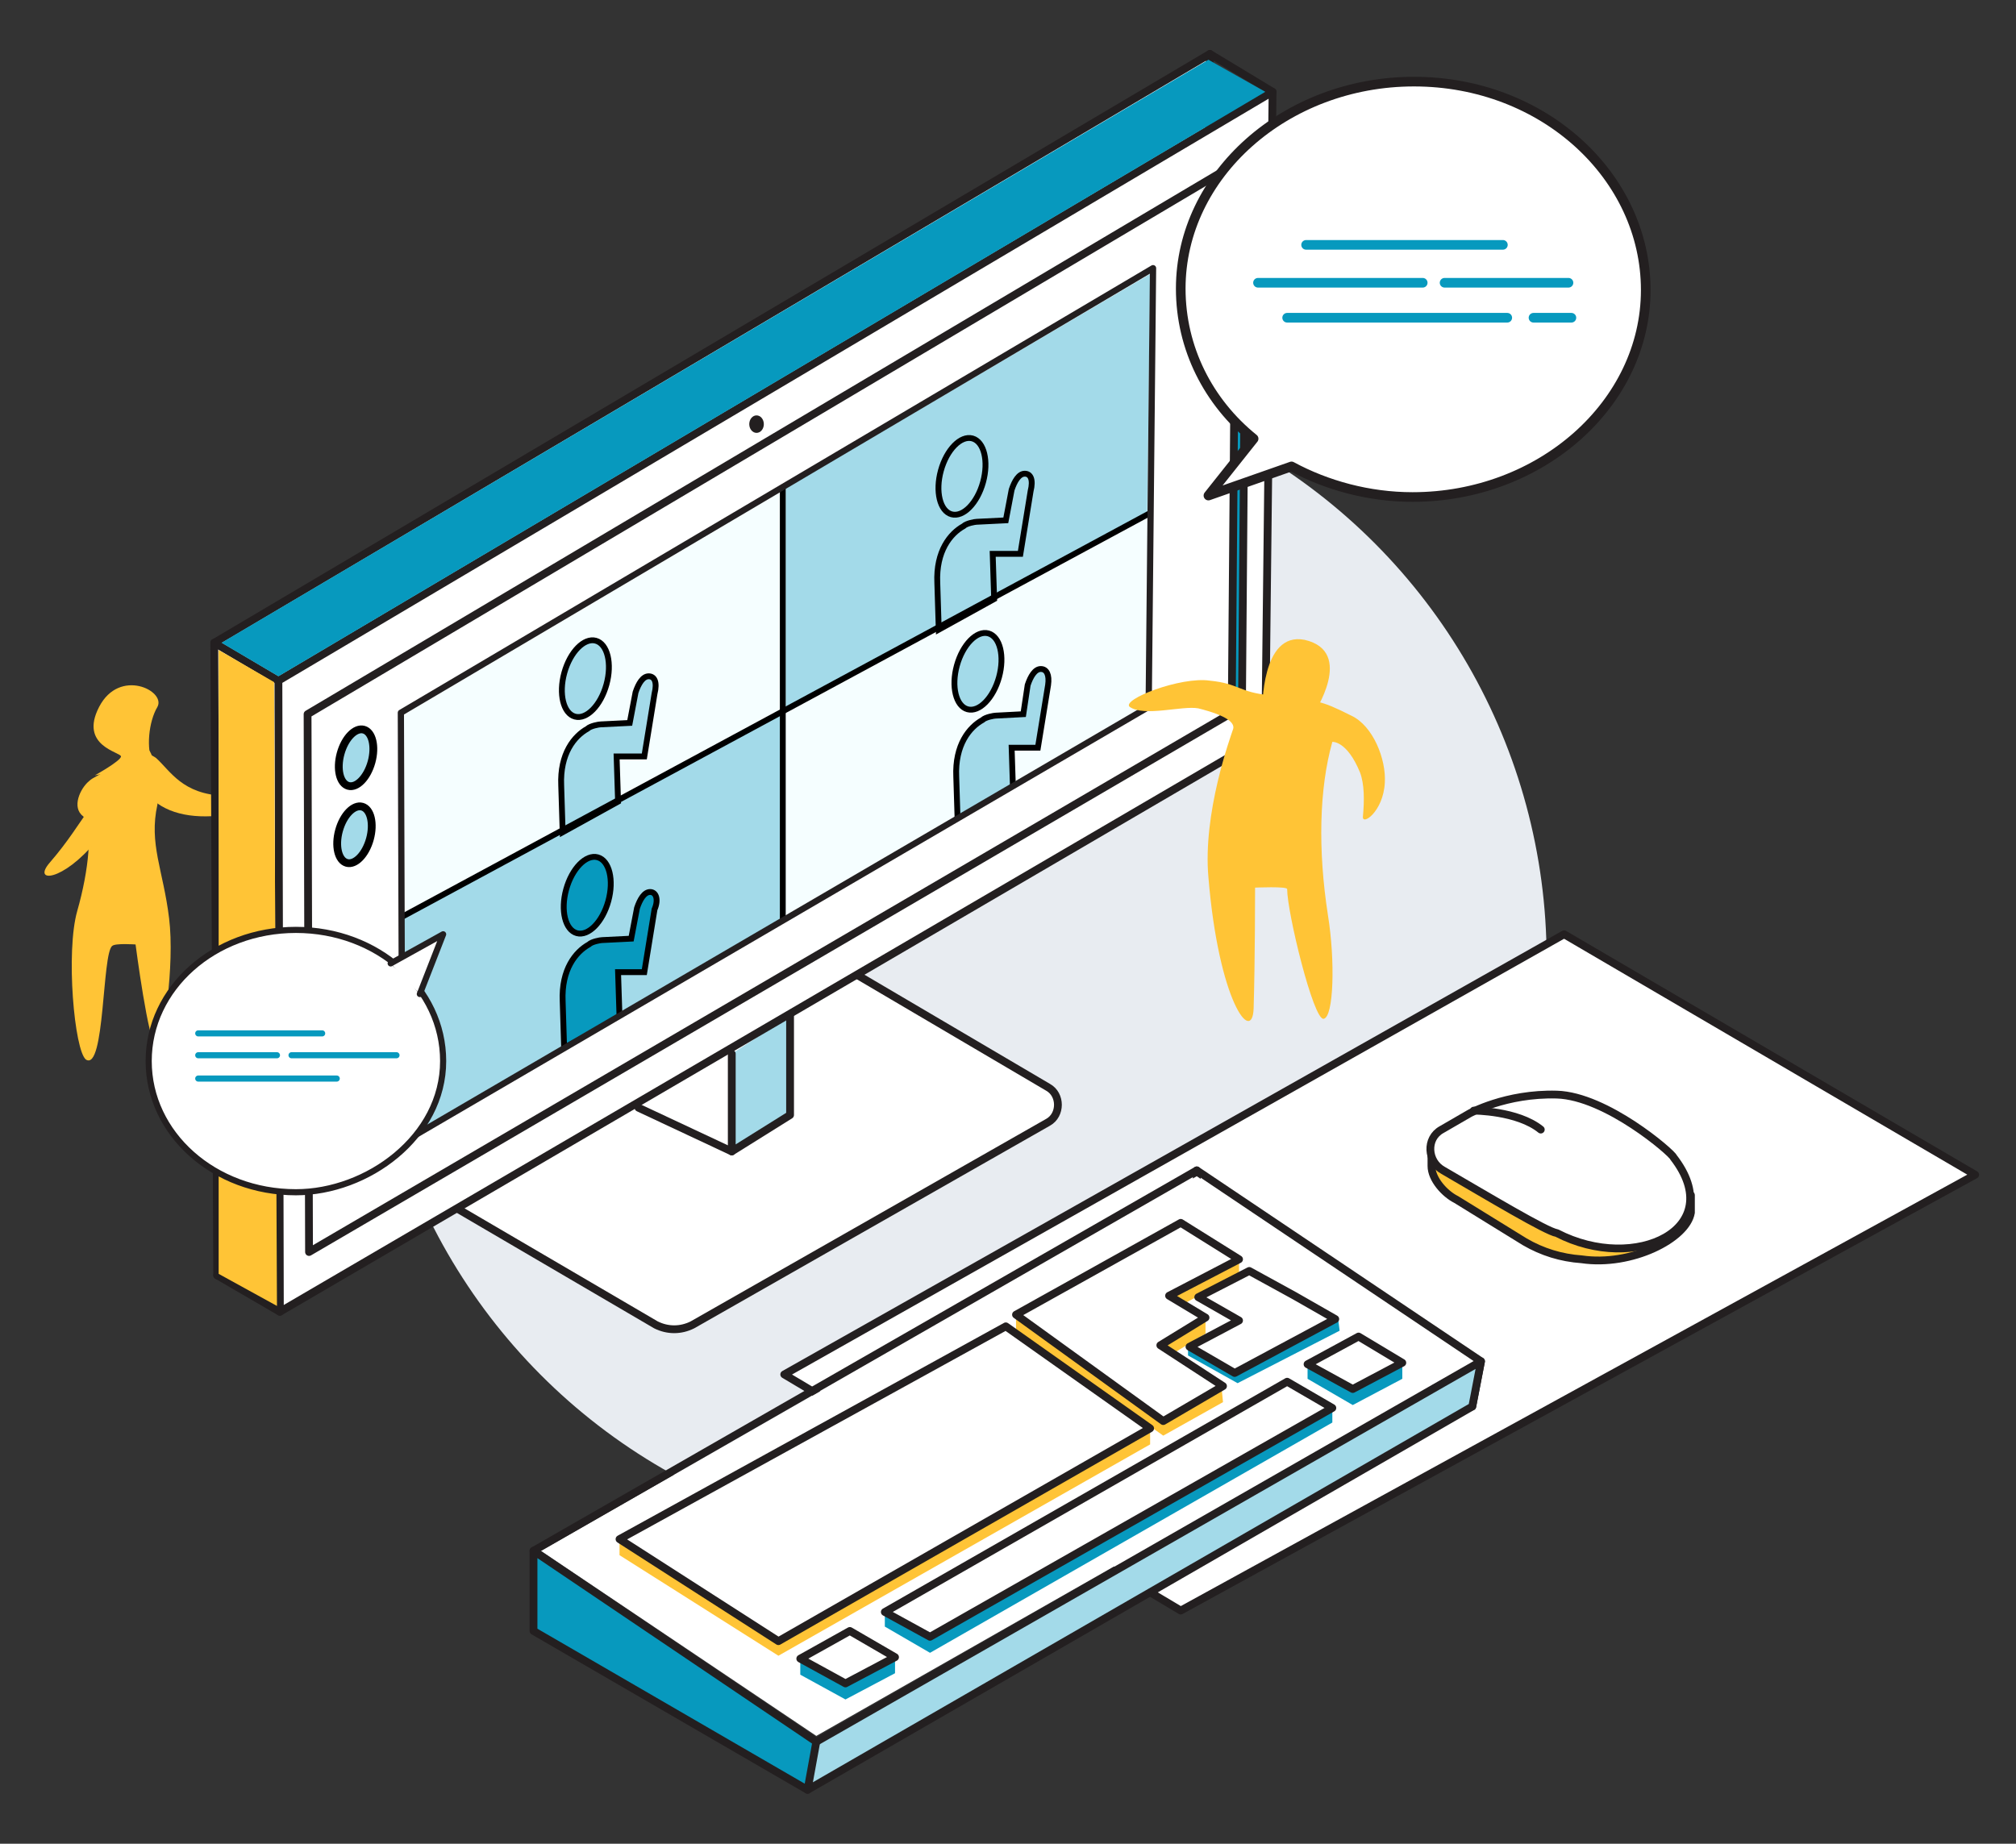 <?xml version="1.0" encoding="utf-8"?>
<!-- Generator: Adobe Illustrator 26.4.0, SVG Export Plug-In . SVG Version: 6.00 Build 0)  -->
<svg version="1.1" id="Layer_1" xmlns="http://www.w3.org/2000/svg" xmlns:xlink="http://www.w3.org/1999/xlink" x="0px" y="0px"
	 viewBox="0 0 138.3 126.5" style="enable-background:new 0 0 138.3 126.5;" xml:space="preserve">
<rect x="0" y="0" width="138.3" height="126.5" fill="#333333" stroke="none"/>
<style type="text/css">
	.st0{fill:#E8ECF1;}
	.st1{fill:#FFC436;}
	.st2{fill:#FFFFFF;stroke:#231F20;stroke-width:0.535;stroke-linecap:round;stroke-linejoin:round;}
	.st3{fill:#A3DAE9;stroke:#231F20;stroke-width:0.535;stroke-linecap:round;stroke-linejoin:round;}
	.st4{fill:none;stroke:#231F20;stroke-width:0.535;stroke-linecap:round;stroke-linejoin:round;}
	.st5{fill:#FFFFFF;}
	.st6{clip-path:url(#SVGID_00000027579536409688280510000002537477468076286087_);fill:#0799BE;}
	.st7{fill:#F5FEFF;}
	.st8{clip-path:url(#SVGID_00000090999793908045820690000002988619745488114361_);fill:#A3DAE9;}
	.st9{clip-path:url(#SVGID_00000034796496010028138040000004751238726299302830_);fill:#A3DAE9;}
	.st10{clip-path:url(#SVGID_00000103958192624335354470000009613926144106390696_);}
	.st11{fill:#A3DAE9;stroke:#000000;stroke-width:0.401;stroke-miterlimit:10;}
	.st12{fill:#A3DAE9;stroke:#000000;stroke-width:0.401;stroke-miterlimit:10;}
	.st13{clip-path:url(#SVGID_00000158017410638178944960000013196916732700597947_);}
	.st14{fill:#0799BE;stroke:#000000;stroke-width:0.401;stroke-miterlimit:10;}
	.st15{fill:#0799BE;stroke:#000000;stroke-width:0.401;stroke-miterlimit:10;}
	.st16{clip-path:url(#SVGID_00000030479855232464079570000011958929998394168229_);}
	.st17{clip-path:url(#SVGID_00000040568773264836918520000002080918968594560911_);}
	
		.st18{clip-path:url(#SVGID_00000115500743734525267300000015132191912197351589_);fill:none;stroke:#000000;stroke-width:0.535;stroke-miterlimit:10;}
	
		.st19{clip-path:url(#SVGID_00000089552359252811436680000011415952857721265571_);fill:none;stroke:#000000;stroke-width:0.401;stroke-miterlimit:10;}
	
		.st20{clip-path:url(#SVGID_00000168802134482879606790000002474261765809256867_);fill:none;stroke:#000000;stroke-width:0.401;stroke-miterlimit:10;}
	.st21{fill:none;stroke:#231F20;stroke-width:0.428;stroke-linecap:round;stroke-linejoin:round;}
	.st22{fill:#FFFFFF;stroke:#231F20;stroke-width:0.13;stroke-linecap:round;stroke-linejoin:round;}
	.st23{fill:#0799BE;}
	.st24{fill:#0799BE;stroke:#231F20;stroke-width:0.535;stroke-linecap:round;stroke-linejoin:round;}
	.st25{fill:#231F20;}
	.st26{fill:#FFC436;stroke:#231F20;stroke-width:0.534;stroke-linecap:round;stroke-linejoin:round;}
	.st27{fill:#FFFFFF;stroke:#231F20;stroke-width:0.661;stroke-linecap:round;stroke-linejoin:round;}
	.st28{fill:none;stroke:#0799BE;stroke-width:0.661;stroke-linecap:round;stroke-linejoin:round;}
	.st29{fill:#A3DAE9;stroke:#000000;stroke-width:0.535;stroke-miterlimit:10;}
	.st30{fill:#FFFFFF;stroke:#231F20;stroke-width:0.42;stroke-linecap:round;stroke-linejoin:round;}
	.st31{fill:none;stroke:#0799BE;stroke-width:0.42;stroke-linecap:round;stroke-linejoin:round;}
</style>
<g>
	<g>
		<circle class="st0" cx="65.7" cy="65.8" r="40.4"/>
	</g>
	<g>
		<g>
			<path class="st1" d="M10.8,55.2c-0.6,2.7,0.4,4.5,0.8,7.8c0.4,3.2-0.4,8.7-0.9,8.7s-1.4-6.9-1.4-6.9s-1.4-0.1-1.6,0.1
				c-0.7,0.5-0.5,8.6-1.8,7.8c-0.8-0.6-1.4-7.4-0.6-10.2c0.8-2.8,1.1-5.8,0.4-6.5c-0.8-0.6-0.2-1.9,0.4-2.4c0.3-0.3,0.8-0.4,1.7-1.1
				c0.4-0.3,0.9-0.9,1.7-1.2C10.9,50.5,10.8,55.2,10.8,55.2z"/>
			<path class="st1" d="M10.7,52c1,0.9,1.8,2.5,4.7,2.6c2.9,0.1,0.1,1.4-0.9,1.4c-2.1,0.1-3.9-0.5-4.8-2.1c-0.4-0.7-0.5-1.8-0.1-2
				C9.9,51.5,10.4,51.8,10.7,52z"/>
			<path class="st1" d="M6,55.7c-0.6,0.8-1.3,2-2.6,3.5c-1.2,1.4,0.9,1.3,3.2-1.5C8.6,55,6,55.7,6,55.7z"/>
			<path class="st1" d="M10.5,52.4c-0.5-1-0.3-2.9,0.3-3.9c0.6-1.1-2.6-2.7-4,0c-1.4,2.7,1.5,3.1,1.5,3.4s-1.8,1.3-1.8,1.3"/>
		</g>
		<g>
			<path class="st2" d="M71.9,74.6L52.7,63.3c-0.8-0.4-1.7-0.4-2.5,0l-22.8,13c-1.7,0.9-1.7,3.3,0,4.3l17.6,10.3
				c0.8,0.4,1.7,0.4,2.5,0L71.9,77C72.8,76.5,72.8,75.1,71.9,74.6z"/>
			<polyline class="st3" points="54.2,69.7 54.2,76.5 50.2,79 50.2,72.3 			"/>
			<line class="st4" x1="50.2" y1="79" x2="43.8" y2="76"/>
		</g>
		<polygon class="st2" points="82.5,48 83,3.7 14.7,44.1 14.9,87.5 		"/>
		<polygon class="st2" points="53.8,94.3 107.3,64.1 135.5,80.6 81,110.5 		"/>
		<polygon class="st2" points="86.8,50.5 87.3,6.3 19.1,46.7 19.2,90 		"/>
		<line class="st4" x1="87.3" y1="6.3" x2="83" y2="3.7"/>
		<line class="st4" x1="19.2" y1="90" x2="14.9" y2="87.5"/>
		<line class="st4" x1="19.1" y1="46.7" x2="14.7" y2="44.1"/>
		<g>
			<g>
				<polygon id="XMLID_00000070099965053213952890000012609783104097510281_" class="st5" points="85.2,48.5 85.5,10.8 21.1,49 
					21.2,85.9 				"/>
			</g>
			<g>
				<defs>
					<polygon id="SVGID_1_" points="85.2,48.5 85.5,10.8 21.1,49 21.2,85.9 					"/>
				</defs>
				<clipPath id="SVGID_00000141456008274677370540000003692678009472990362_">
					<use xlink:href="#SVGID_1_"  style="overflow:visible;"/>
				</clipPath>
				<polygon style="clip-path:url(#SVGID_00000141456008274677370540000003692678009472990362_);fill:#0799BE;" points="84.8,11.5 
					85.3,11.3 85,48.5 84.5,48.8 				"/>
			</g>
			<g>
				<polygon id="XMLID_00000114038271134056305520000014816173272078614185_" class="st4" points="85.2,48.5 85.5,10.8 21.1,49 
					21.2,85.9 				"/>
			</g>
		</g>
		<g>
			<g>
				<polygon id="XMLID_00000114073307940688490220000017198842227732458409_" class="st7" points="78.8,48.5 79.1,18.4 27.5,48.9 
					27.6,78.4 				"/>
			</g>
			<g>
				<defs>
					<polygon id="SVGID_00000091717874495974131320000012002612600315929763_" points="78.8,48.5 79.1,18.4 27.5,48.9 27.6,78.4 
											"/>
				</defs>
				<clipPath id="SVGID_00000065061728679989097710000000622409599212108715_">
					<use xlink:href="#SVGID_00000091717874495974131320000012002612600315929763_"  style="overflow:visible;"/>
				</clipPath>
				<polygon style="clip-path:url(#SVGID_00000065061728679989097710000000622409599212108715_);fill:#A3DAE9;" points="53.9,33.5 
					53.9,48.6 78.7,35.2 78.9,18.8 				"/>
			</g>
			<g>
				<defs>
					<polygon id="SVGID_00000179638935850395782270000012070702752747509694_" points="78.8,48.5 79.1,18.4 27.5,48.9 27.6,78.4 
											"/>
				</defs>
				<clipPath id="SVGID_00000134209674085455060510000011389299059308815516_">
					<use xlink:href="#SVGID_00000179638935850395782270000012070702752747509694_"  style="overflow:visible;"/>
				</clipPath>
				<polygon style="clip-path:url(#SVGID_00000134209674085455060510000011389299059308815516_);fill:#A3DAE9;" points="27.8,78.1 
					27.7,62.8 53.6,49 53.7,63.2 				"/>
			</g>
			<g>
				<defs>
					<polygon id="SVGID_00000114047482046892886860000002170126926656455045_" points="78.8,48.5 79.1,18.4 27.5,48.9 27.6,78.4 
											"/>
				</defs>
				<clipPath id="SVGID_00000075860769039515568440000001657416383161075112_">
					<use xlink:href="#SVGID_00000114047482046892886860000002170126926656455045_"  style="overflow:visible;"/>
				</clipPath>
				<g style="clip-path:url(#SVGID_00000075860769039515568440000001657416383161075112_);">
					
						<ellipse transform="matrix(0.265 -0.964 0.964 0.265 -15.321 72.993)" class="st11" cx="40.2" cy="46.5" rx="2.7" ry="1.5"/>
					<path class="st12" d="M44.5,46.4L44.5,46.4c-0.4,0-0.7,0.5-0.9,1.1l-0.4,2.1l-2,0.1c-0.1,0-0.7,0.1-0.9,0.3
						c-0.9,0.5-1.9,1.7-1.8,3.9l0.1,3.2l3.8-2.1l-0.1-3.1H43h1.2l0.7-4.3C45.1,46.8,44.9,46.4,44.5,46.4z"/>
				</g>
			</g>
			<g>
				<defs>
					<polygon id="SVGID_00000103266670182940983570000001894045809091142557_" points="78.8,48.5 79.1,18.4 27.5,48.9 27.6,78.4 
											"/>
				</defs>
				<clipPath id="SVGID_00000134946648577851766550000000283784771330385590_">
					<use xlink:href="#SVGID_00000103266670182940983570000001894045809091142557_"  style="overflow:visible;"/>
				</clipPath>
				<g style="clip-path:url(#SVGID_00000134946648577851766550000000283784771330385590_);">
					
						<ellipse transform="matrix(0.265 -0.964 0.964 0.265 -29.583 84)" class="st14" cx="40.3" cy="61.4" rx="2.7" ry="1.5"/>
					<path class="st15" d="M44.6,61.2L44.6,61.2c-0.4,0-0.7,0.5-0.9,1.1l-0.4,2.1l-2,0.1c-0.1,0-0.7,0.1-0.9,0.3
						c-0.9,0.5-1.9,1.7-1.8,3.9l0.1,3.2l3.8-2.1l-0.1-3.1h0.6h1.2l0.7-4.3C45.2,61.7,45,61.2,44.6,61.2z"/>
				</g>
			</g>
			<g>
				<defs>
					<polygon id="SVGID_00000032644257139883326430000001072701322645343636_" points="78.8,48.5 79.1,18.4 27.5,48.9 27.6,78.4 
											"/>
				</defs>
				<clipPath id="SVGID_00000148638946940175303840000011116204427746632101_">
					<use xlink:href="#SVGID_00000032644257139883326430000001072701322645343636_"  style="overflow:visible;"/>
				</clipPath>
				<g style="clip-path:url(#SVGID_00000148638946940175303840000011116204427746632101_);">
					
						<ellipse transform="matrix(0.265 -0.964 0.964 0.265 4.867 98.528)" class="st11" cx="67.1" cy="46.1" rx="2.7" ry="1.5"/>
					<path class="st12" d="M71.4,45.9L71.4,45.9c-0.4,0-0.7,0.5-0.9,1.1L70.2,49l-1.9,0.1c-0.1,0-0.7,0.1-0.9,0.3
						c-0.9,0.5-1.9,1.7-1.8,3.9l0.1,3.2l3.8-2.1l-0.1-3.1H70h1.2l0.7-4.3C72,46.3,71.8,45.9,71.4,45.9z"/>
				</g>
			</g>
			<g>
				<defs>
					<polygon id="SVGID_00000066478968052521129170000011924258854431157690_" points="78.8,48.5 79.1,18.4 27.5,48.9 27.6,78.4 
											"/>
				</defs>
				<clipPath id="SVGID_00000016077528039229811090000006696227779832610955_">
					<use xlink:href="#SVGID_00000066478968052521129170000011924258854431157690_"  style="overflow:visible;"/>
				</clipPath>
				<g style="clip-path:url(#SVGID_00000016077528039229811090000006696227779832610955_);">
					
						<ellipse transform="matrix(0.265 -0.964 0.964 0.265 16.98 87.642)" class="st11" cx="66" cy="32.7" rx="2.7" ry="1.5"/>
					<path class="st12" d="M70.3,32.5L70.3,32.5c-0.4,0-0.7,0.5-0.9,1.1l-0.4,2.1l-2,0.1c-0.1,0-0.7,0.1-0.9,0.3
						c-0.9,0.5-1.9,1.7-1.8,3.9l0.1,3.2l3.8-2.1l-0.1-3.1h0.6H70l0.7-4.3C70.9,32.9,70.7,32.5,70.3,32.5z"/>
				</g>
			</g>
			<g>
				<defs>
					<polygon id="SVGID_00000065774071948704338950000007336803510279703179_" points="78.8,48.5 79.1,18.4 27.5,48.9 27.6,78.4 
											"/>
				</defs>
				<clipPath id="SVGID_00000125563024037747145900000003142424991207805069_">
					<use xlink:href="#SVGID_00000065774071948704338950000007336803510279703179_"  style="overflow:visible;"/>
				</clipPath>
				
					<line style="clip-path:url(#SVGID_00000125563024037747145900000003142424991207805069_);fill:none;stroke:#000000;stroke-width:0.535;stroke-miterlimit:10;" x1="15" y1="44.7" x2="18.6" y2="46.9"/>
			</g>
			<g>
				<defs>
					<polygon id="SVGID_00000063619123993987447610000013194338995809473945_" points="78.8,48.5 79.1,18.4 27.5,48.9 27.6,78.4 
											"/>
				</defs>
				<clipPath id="SVGID_00000052100790752251632250000014817491735220462987_">
					<use xlink:href="#SVGID_00000063619123993987447610000013194338995809473945_"  style="overflow:visible;"/>
				</clipPath>
				
					<line style="clip-path:url(#SVGID_00000052100790752251632250000014817491735220462987_);fill:none;stroke:#000000;stroke-width:0.401;stroke-miterlimit:10;" x1="53.7" y1="63.2" x2="53.7" y2="33.5"/>
			</g>
			<g>
				<defs>
					<polygon id="SVGID_00000137121685507450309670000013760977757008461477_" points="78.8,48.5 79.1,18.4 27.5,48.9 27.6,78.4 
											"/>
				</defs>
				<clipPath id="SVGID_00000077325115089336960720000005757255392238909883_">
					<use xlink:href="#SVGID_00000137121685507450309670000013760977757008461477_"  style="overflow:visible;"/>
				</clipPath>
				
					<line style="clip-path:url(#SVGID_00000077325115089336960720000005757255392238909883_);fill:none;stroke:#000000;stroke-width:0.401;stroke-miterlimit:10;" x1="78.9" y1="35.2" x2="27.4" y2="63"/>
			</g>
			<g>
				<polygon id="XMLID_00000115475794701365277660000015576802978467865001_" class="st21" points="78.8,48.5 79.1,18.4 27.5,48.9 
					27.6,78.4 				"/>
			</g>
		</g>
		<path class="st22" d="M116.4,85.3"/>
		<g>
			<polygon class="st2" points="101,96.5 82.1,85.8 82.1,80.3 101.6,93.4 			"/>
			<polygon class="st5" points="37.1,106.4 82.1,80.7 100.8,93.6 56,119.1 			"/>
			<polygon class="st23" points="88.3,95.9 60.7,110.6 60.7,111.6 63.8,113.4 91.4,97.6 91.4,96.6 			"/>
			<polygon class="st23" points="58.3,113 54.9,113.8 54.9,114.9 58,116.6 61.4,114.8 61.4,113.7 			"/>
			<polygon class="st23" points="93.2,92.8 89.7,93.6 89.7,94.6 92.8,96.4 96.2,94.6 96.2,93.5 			"/>
			<polyline class="st23" points="89.2,89.5 91.8,90.5 91.9,91.3 84.9,94.9 81.5,93 81.5,92.5 			"/>
			<g>
				<polygon class="st1" points="78.9,99.1 53.4,113.6 42.5,106.7 42.5,105.6 69,92 78.9,98 				"/>
				<polygon class="st1" points="79.6,93.4 82.7,91.5 82.7,90.4 80.2,90 85,87.4 85,86.4 81,85 69.7,90.2 69.7,91.3 79.8,98.5 
					83.9,96.2 83.8,95.2 				"/>
			</g>
			<g>
				<polyline class="st3" points="56,119.5 101.6,93.4 101,96.5 55.4,122.8 				"/>
				<polygon class="st24" points="55.4,122.8 36.6,111.9 36.6,106.4 56,119.5 				"/>
				<line class="st4" x1="36.6" y1="106.4" x2="82.1" y2="80.3"/>
				<polygon class="st2" points="88.3,94.8 60.7,110.6 63.8,112.3 91.4,96.6 				"/>
				<polygon class="st2" points="58.3,111.9 54.9,113.8 58,115.5 61.4,113.7 				"/>
				<polygon class="st2" points="93.2,91.7 89.7,93.6 92.8,95.3 96.2,93.5 				"/>
				<polygon class="st2" points="91.6,90.5 84.7,94.2 81.6,92.4 85,90.6 82.2,89 85.7,87.2 88.8,88.9 88.8,88.9 				"/>
				<g>
					<polygon class="st2" points="78.9,98 53.4,112.6 42.5,105.6 69,91 					"/>
					<polygon class="st2" points="79.6,92.3 82.7,90.4 80.2,88.9 85,86.4 81,83.9 69.7,90.2 79.8,97.5 83.9,95.1 					"/>
				</g>
			</g>
		</g>
		<ellipse class="st25" cx="51.9" cy="29.1" rx="0.5" ry="0.6"/>
		<polygon class="st1" points="15,87.4 19,89.6 18.8,46.8 15,44.6 		"/>
		<g>
			<path class="st26" d="M98.2,78.5V80c0,0.9,0.9,1.9,1.7,2.3l4.7,2.9c1.2,0.7,2.5,1.1,3.9,1.2c3.4,0.5,7.2-1.4,7.5-3.2V82
				L98.2,78.5z"/>
			<path class="st2" d="M106.8,84.6L106.8,84.6c-0.7-0.1-4.7-2.5-7.8-4.3c-1.1-0.6-1.2-2.2-0.1-2.8l1.9-1.1c0,0,2.5-1.4,6-1.3
				c3.4,0.1,7.9,4,8,4.3C118.6,84.3,112.2,87.4,106.8,84.6z"/>
			<path class="st4" d="M101.1,76.2c0,0,3,0,4.6,1.3"/>
		</g>
		<line class="st4" x1="84.5" y1="48.8" x2="84.8" y2="11.3"/>
		<polygon class="st23" points="15.2,44.1 19.1,46.4 86.8,6.3 82.9,4.1 		"/>
		<g>
			<path class="st27" d="M97,5.6c-8.8,0-16,6.4-16,14.2c0,4.1,1.9,7.8,5,10.3L82.9,34l5.7-2c2.4,1.3,5.3,2.1,8.3,2.1
				c8.8,0,16-6.4,16-14.2S105.9,5.6,97,5.6z"/>
			<g>
				<line class="st28" x1="89.6" y1="16.8" x2="103.1" y2="16.8"/>
				<line class="st28" x1="99.1" y1="19.4" x2="107.6" y2="19.4"/>
				<line class="st28" x1="86.3" y1="19.4" x2="97.6" y2="19.4"/>
				<line class="st28" x1="88.3" y1="21.8" x2="103.4" y2="21.8"/>
				<line class="st28" x1="105.2" y1="21.8" x2="107.8" y2="21.8"/>
			</g>
		</g>
		<ellipse transform="matrix(0.265 -0.964 0.964 0.265 -32.167 61.733)" class="st29" cx="24.4" cy="52" rx="2" ry="1.1"/>
		<ellipse transform="matrix(0.265 -0.964 0.964 0.265 -37.386 65.611)" class="st29" cx="24.4" cy="57.3" rx="2" ry="1.1"/>
		<g>
			<g>
				<path class="st30" d="M20.3,63.8c5.6,0,10.1,4,10.1,9c0,5.2-5.2,9-10.1,9c-5.6,0-10.1-4-10.1-9C10.2,67.8,14.7,63.8,20.3,63.8z"
					/>
				<g>
					<line class="st31" x1="22.1" y1="70.9" x2="13.6" y2="70.9"/>
					<line class="st31" x1="19" y1="72.4" x2="13.6" y2="72.4"/>
					<line class="st31" x1="27.2" y1="72.4" x2="20" y2="72.4"/>
					<line class="st31" x1="23.1" y1="74" x2="13.6" y2="74"/>
				</g>
			</g>
			<polyline class="st30" points="28.8,68.2 30.4,64.1 26.8,66.1 			"/>
		</g>
		<g>
			<path class="st1" d="M91.4,50.9c-0.9,3.2-1,7.4-0.3,11.9c0.5,3.1,0.4,7-0.3,7.1s-2.5-7.3-2.5-8.9c0-0.2-2.2-0.1-2.2-0.1
				s0,5-0.1,8.3c-0.1,2.5-2.4-0.5-3.1-9c-0.4-4.4,1.5-9.6,1.7-10.2c0.1-0.4-0.4-0.9-2.4-1.4c-1.1-0.2-3.7,0.6-4.7-0.1
				C76.9,48,81,46.4,83,46.7c2,0.2,2,0.8,4.1,1c3.4,0.4,3.4,0.3,5.6,1.4c1.5,0.7,2.4,3,2.3,4.6c-0.1,2-1.6,3-1.5,2.3
				c0.1-1.1,0.1-2.2-0.2-3C92.4,50.8,91.4,50.9,91.4,50.9z"/>
			<path class="st1" d="M90.1,49c0,0,2.9-4.3-0.6-5.1c-3-0.6-2.9,4.8-2.9,4.8"/>
		</g>
	</g>
</g>
</svg>
